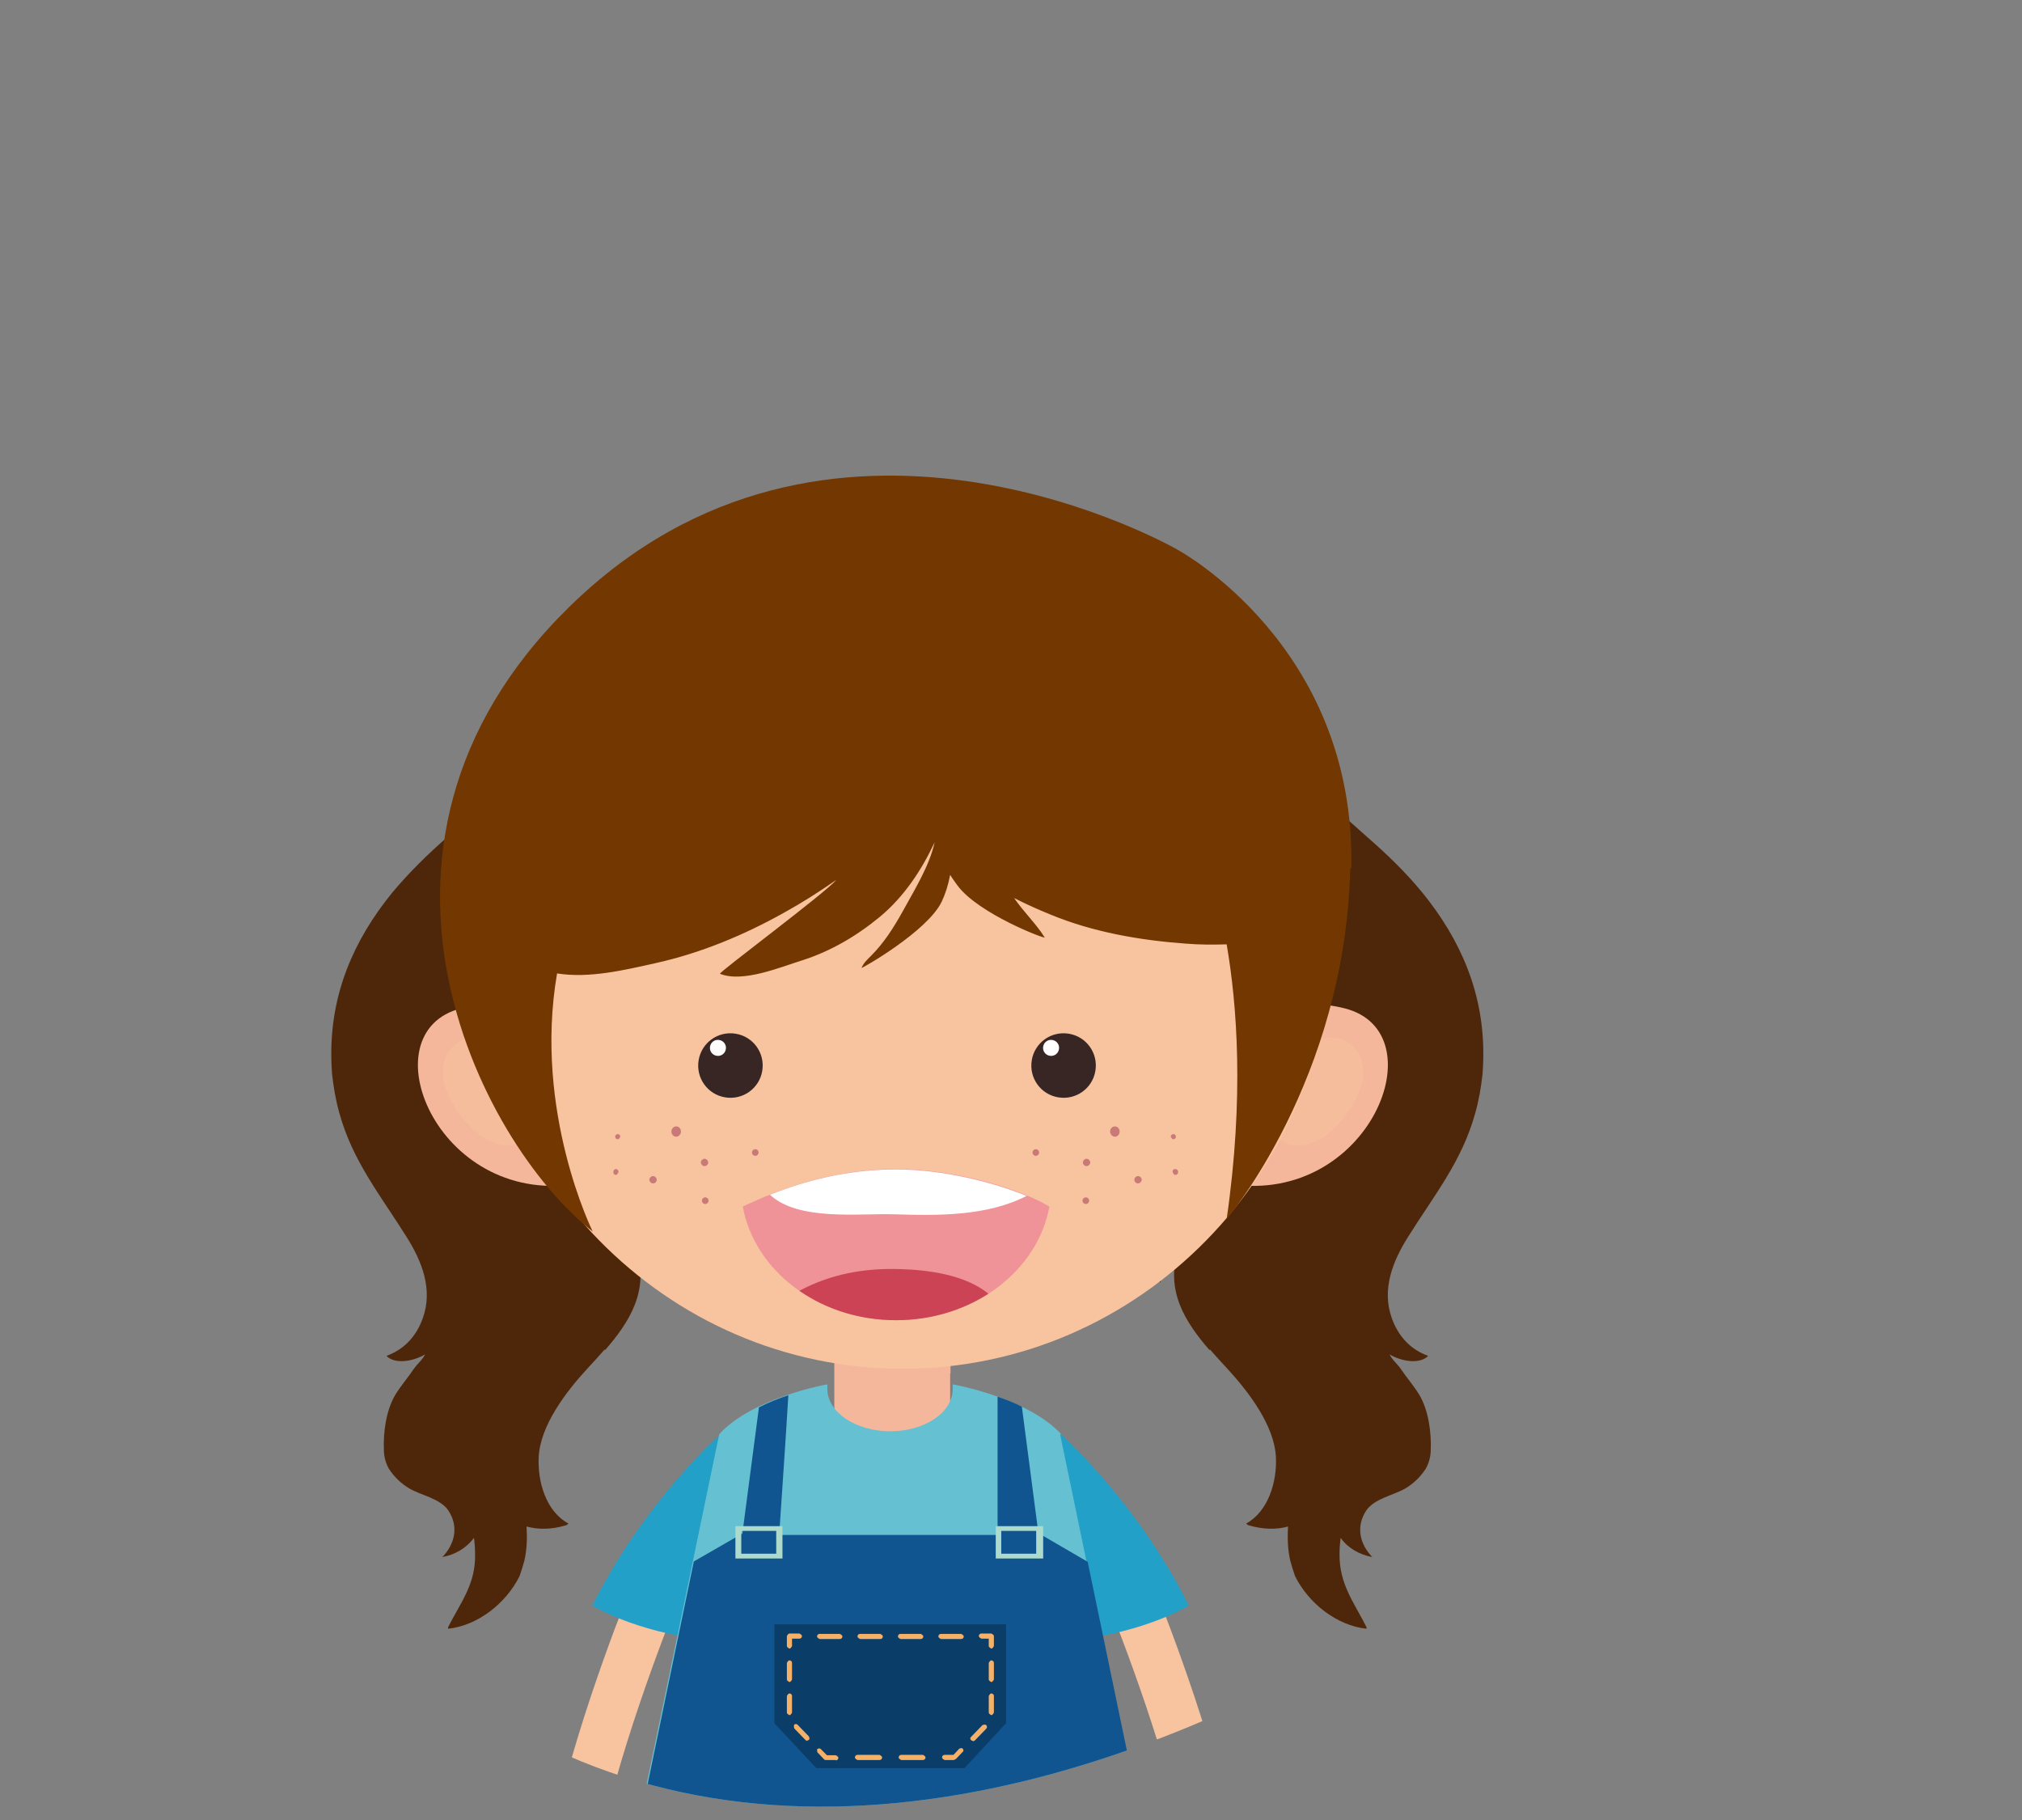 <?xml version="1.0" encoding="UTF-8"?>
<svg xmlns="http://www.w3.org/2000/svg" xmlns:xlink="http://www.w3.org/1999/xlink" viewBox="0 0 54.99 49.5">
  <rect x="0" y="0" width="54.99" height="49.5" fill="#808080" stroke="none"/>
  <defs>
    <style>
      .cls-1 {
        fill: none;
      }

      .cls-2 {
        fill: #cb4354;
      }

      .cls-3 {
        fill: #ef9399;
      }

      .cls-4 {
        fill: #c97977;
      }

      .cls-4, .cls-5, .cls-6 {
        mix-blend-mode: multiply;
      }

      .cls-7 {
        fill: #22a0c7;
      }

      .cls-8 {
        isolation: isolate;
      }

      .cls-9 {
        fill: #65c1d1;
      }

      .cls-10 {
        fill: #105490;
      }

      .cls-11 {
        fill: #addaca;
      }

      .cls-12 {
        fill: #fff;
      }

      .cls-5 {
        opacity: .5;
      }

      .cls-5, .cls-13 {
        fill: #f8c49f;
      }

      .cls-14, .cls-6 {
        fill: #f5b79b;
      }

      .cls-15 {
        fill: #382625;
      }

      .cls-16 {
        fill: #4e270a;
      }

      .cls-17 {
        fill: #733801;
      }

      .cls-18 {
        fill: #f6b169;
      }

      .cls-19 {
        fill: #0b3d69;
      }

      .cls-20 {
        clip-path: url(#clippath);
      }
    </style>
    <clipPath id="clippath">
      <path class="cls-1" d="M29.83.34c16.13,1.58,30.28,12.36,23.37,27.43-6.91,15.08-34.01,32.12-45.81,12.56C-4.52,20.61-5.26-3.11,29.83.34Z"/>
    </clipPath>
  </defs>
  <g class="cls-8">
    <g id="Layer_2" data-name="Layer 2">
      <g id="Layer_1-2" data-name="Layer 1">
        <g class="cls-20">
          <g>
            <g>
              <path class="cls-16" d="M16.45,36.72c.67-.77,1.21-1.62.86-2.73-.05-.17-.13-.45-.29-.55.01,0,.02.02.04.02,0,0,0,0,0,0,.5.33.73.86.73,1.42.91-1.38.46-3.13-.52-4.42-.33-.43-.66-.84-.96-1.26-.56-.59-1.11-1.19-1.5-1.94-.2-.38-.33-.81-.39-1.25.07-.87.44-1.75.89-2.48.1-.16.24-.36.37-.58.02-.07.03-.13.04-.2.14-1.01-.71-1.75-1.7-1.35-.72.29-1.27.85-1.84,1.35-.54.47-1.05.97-1.51,1.52-1.06,1.3-1.68,2.76-1.66,4.46,0,.16.01.31.02.47.04.36.1.72.2,1.07.36,1.31,1.13,2.25,1.83,3.37.41.65.72,1.42.44,2.2-.18.51-.52.86-.99,1.03.22.23.71.16,1.05-.04-.08.16-.2.24-.31.4-.16.24-.35.45-.5.7-.25.42-.33,1.02-.31,1.5,0,.18.05.35.13.5.14.22.33.41.57.55.31.18.83.27,1.05.59.3.45.17.93-.16,1.27.34-.06.65-.24.86-.52.02.15.03.29.03.44.02.81-.39,1.31-.73,1.98,0,.01-.01.03,0,.05.81-.09,1.57-.69,1.94-1.43.05-.14.09-.28.13-.42.07-.3.08-.62.06-.93.33.09.69.08,1.06-.03.02,0,.05-.02.08-.05-.61-.33-.84-1.13-.81-1.8.04-.87.75-1.79,1.32-2.41.16-.17.32-.35.48-.53Z"/>
              <path class="cls-16" d="M32.9,36.72c-.67-.77-1.21-1.62-.86-2.73.05-.17.13-.45.29-.55-.01,0-.02.02-.04.02,0,0,0,0,0,0-.5.33-.73.86-.73,1.42-.91-1.38-.46-3.13.52-4.42.33-.43.66-.84.96-1.26.57-.59,1.11-1.19,1.5-1.94.2-.38.33-.81.39-1.25-.07-.87-.44-1.75-.89-2.48-.1-.16-.23-.36-.37-.58-.02-.07-.03-.13-.04-.2-.14-1.01.71-1.75,1.7-1.35.72.29,1.27.85,1.84,1.35.54.47,1.06.97,1.51,1.52,1.06,1.3,1.68,2.76,1.66,4.46,0,.16-.01.31-.02.47-.04.36-.1.72-.2,1.07-.36,1.31-1.13,2.25-1.83,3.37-.41.65-.72,1.42-.44,2.2.18.51.52.86.99,1.03-.22.23-.71.16-1.05-.04.08.16.2.24.31.4.16.24.35.45.5.7.25.42.33,1.02.31,1.5,0,.18-.05.35-.13.5-.14.22-.33.41-.57.55-.31.18-.83.27-1.05.59-.3.45-.17.93.16,1.27-.34-.06-.66-.24-.86-.52-.02.15-.03.29-.03.44-.01.81.39,1.31.73,1.98,0,.01.01.03,0,.05-.81-.09-1.57-.69-1.94-1.43-.05-.14-.09-.28-.13-.42-.07-.3-.08-.62-.06-.93-.32.09-.68.08-1.06-.03-.02,0-.05-.02-.08-.05.6-.33.84-1.13.81-1.8-.04-.87-.75-1.79-1.32-2.41-.16-.17-.32-.35-.48-.53Z"/>
              <g>
                <g>
                  <path class="cls-14" d="M25.84,35.46h-3.15v4.08c.43.16.95.27,1.59.26.62,0,1.13-.1,1.56-.25v-4.09Z"/>
                  <path class="cls-6" d="M25.85,37.34v-1.88h-3.15v1.89c.98.34,2.48.27,3.15,0Z"/>
                  <g>
                    <path class="cls-13" d="M18.12,42.55c-.34-.14-.72.02-.86.36-.07.17-1.48,3.58-2.15,6.59h1.35c.68-2.84,2-6.05,2.02-6.09.14-.34-.02-.72-.36-.86Z"/>
                    <path class="cls-13" d="M30.43,42.55c.34-.14.72.02.86.36.07.17,1.48,3.58,2.15,6.59h-1.36c-.68-2.84-2-6.05-2.02-6.09-.14-.34.02-.72.36-.86Z"/>
                    <g>
                      <path class="cls-7" d="M19.85,38.93l-.27.08s-2.07,1.84-3.47,4.65c0,0,1.13.71,3.08.93l.66-5.66Z"/>
                      <path class="cls-7" d="M28.59,38.93l.27.08s2.07,1.84,3.47,4.65c0,0-1.13.71-3.08.93l-.66-5.66Z"/>
                      <path class="cls-9" d="M28.86,39c-.91-.99-2.92-1.35-2.92-1.35h-.03s0,.08,0,.12c0,.64-.76,1.15-1.7,1.15s-1.71-.52-1.71-1.15c0-.04,0-.08,0-.12h-.03s-2.01.36-2.91,1.35l-2.18,10.5h13.63l-2.18-10.5Z"/>
                    </g>
                  </g>
                </g>
                <g>
                  <g>
                    <path class="cls-14" d="M15.44,29.16s-.34-2.38-2.9-1.74c-2.56.65-.67,5.35,3.11,4.78l-.2-3.04Z"/>
                    <path class="cls-5" d="M14.35,29.32c-.41-.78-1.4-1.48-2.02-.87-.71.7.07,1.92.71,2.4,1.04.77,2.09-.04,1.31-1.53Z"/>
                  </g>
                  <g>
                    <path class="cls-14" d="M33.67,29.16s.34-2.38,2.9-1.74c2.56.65.67,5.35-3.11,4.78l.2-3.04Z"/>
                    <path class="cls-5" d="M34.77,29.32c.41-.78,1.4-1.48,2.02-.87.71.7-.07,1.92-.71,2.4-1.04.77-2.09-.04-1.31-1.53Z"/>
                  </g>
                  <path class="cls-13" d="M36.23,25.29c0,6.59-5.23,11.93-11.68,11.93s-11.68-5.34-11.68-11.93,5.23-11.93,11.68-11.93,11.68,5.34,11.68,11.93Z"/>
                </g>
                <path class="cls-17" d="M36.75,23.61c.13-6.07-4.74-8.67-4.74-8.67,0,0-9.14-5.27-16.22,1.27-7.07,6.54-2.74,14.88.33,17.28,0,0-1.62-3.26-.97-7.02.87.14,1.83-.09,2.68-.28,1.22-.27,2.4-.76,3.49-1.37.49-.27.96-.57,1.42-.89-.29.35-3.21,2.52-3.16,2.55.62.25,1.64-.18,2.22-.36.79-.25,1.5-.67,2.13-1.19.65-.54,1.13-1.26,1.49-2.03-.15.67-.57,1.33-.88,1.9-.24.43-.5.84-.85,1.19-.11.11-.2.19-.26.33-.01.03,1.79-.99,2.18-1.8.1-.21.18-.46.23-.73.06.1.13.19.2.29.57.77,2.41,1.47,2.37,1.41-.23-.37-.57-.69-.83-1.07.33.17.67.32.99.45,1.16.48,2.44.7,3.68.79.35.03.72.03,1.11.02.28,1.62.48,4.15,0,7.47,0,0,3.23-3.79,3.36-9.54Z"/>
              </g>
              <path class="cls-10" d="M29.58,42.47l-1.34-.78-.45-3.44c-.22-.11-.45-.2-.66-.27v3.76h-5.94s.2-2.92.25-3.8c-.26.09-.53.19-.8.33l-.45,3.43-1.32.76-1.46,7.04h13.63l-1.46-7.03Z"/>
              <path class="cls-11" d="M20,41.5v.88h1.28v-.88h-1.28ZM21.11,42.25h-.95v-.62h.95v.62Z"/>
              <path class="cls-11" d="M27.08,41.5v.88h1.29v-.88h-1.29ZM28.18,42.25h-.95v-.62h.95v.62Z"/>
              <polygon class="cls-19" points="24.48 44.17 23.95 44.17 21.06 44.17 21.06 46.86 22.2 48.08 23.83 48.08 24.6 48.08 26.23 48.08 27.36 46.86 27.36 44.17 24.48 44.17"/>
              <g>
                <path class="cls-18" d="M21.47,44.83s-.07-.03-.07-.07v-.27s.03-.07.07-.07h.27s.07.03.07.07-.03.07-.07.07h-.2v.2s-.03.07-.07.07Z"/>
                <path class="cls-18" d="M21.96,47.34s-.03,0-.05-.02l-.31-.32s-.02-.07,0-.1c.03-.03.07-.02.09,0l.31.32s.03.07,0,.09c-.01.01-.03.02-.05.02ZM21.47,46.64s-.07-.03-.07-.07v-.45s.03-.07.07-.07.07.03.07.07v.45s-.03.07-.07.07ZM21.47,45.74s-.07-.03-.07-.07v-.45s.03-.07.07-.07.07.03.07.07v.45s-.03.07-.07.07Z"/>
                <path class="cls-18" d="M22.73,47.86h-.27s-.04,0-.05-.02l-.18-.19s-.02-.07,0-.09c.03-.02.07-.02.09,0l.17.17h.24s.07.03.07.07-.03.07-.07.07Z"/>
                <path class="cls-18" d="M25.1,47.86h-.59s-.07-.03-.07-.07.03-.07.07-.07h.59s.07.03.07.07-.03.07-.07.07ZM23.92,47.86h-.6s-.07-.03-.07-.07.03-.07.07-.07h.6s.07.03.07.07-.03.07-.07.07Z"/>
                <path class="cls-18" d="M25.96,47.86h-.27s-.07-.03-.07-.07.03-.07.07-.07h.24l.16-.17s.07-.03.09,0c.03.03.03.07,0,.09l-.18.19s-.03.02-.05.02Z"/>
                <path class="cls-18" d="M26.46,47.34s-.03,0-.05-.02c-.03-.03-.03-.07,0-.09l.31-.32s.07-.03.1,0c.03.03.03.07,0,.1l-.31.32s-.03.02-.05.02ZM26.96,46.64s-.07-.03-.07-.07v-.45s.03-.07.07-.07.07.03.07.07v.45s-.03.07-.07.07ZM26.96,45.74s-.07-.03-.07-.07v-.45s.03-.07.07-.07.07.03.07.07v.45s-.03.07-.07.07Z"/>
                <path class="cls-18" d="M26.96,44.83s-.07-.03-.07-.07v-.2h-.2s-.07-.03-.07-.07.03-.07.07-.07h.27s.07.03.07.07v.27s-.03.07-.07.07Z"/>
                <path class="cls-18" d="M26.14,44.57h-.55s-.07-.03-.07-.07.03-.07.07-.07h.55s.07.03.07.07-.03.07-.07.07ZM25.04,44.57h-.55s-.07-.03-.07-.07.03-.07.07-.07h.55s.07.03.07.07-.03.07-.07.07ZM23.94,44.57h-.55s-.07-.03-.07-.07.03-.07.07-.07h.55s.07.03.07.07-.03.07-.07.07ZM22.84,44.57h-.55s-.07-.03-.07-.07.03-.07.07-.07h.55s.07.03.07.07-.03.07-.07.07Z"/>
              </g>
            </g>
            <g>
              <g>
                <g>
                  <path class="cls-15" d="M29.79,29.12c-.08.48-.53.8-1.01.72-.48-.08-.8-.53-.72-1.01.08-.48.53-.8,1.01-.72.48.08.8.53.72,1.01Z"/>
                  <path class="cls-12" d="M28.8,28.53c-.02.12-.13.2-.25.18-.12-.02-.2-.13-.18-.25.02-.12.13-.2.25-.18.12.02.2.13.18.25Z"/>
                </g>
                <g>
                  <path class="cls-15" d="M20.73,29.12c-.08.48-.53.8-1.01.72-.48-.08-.8-.53-.72-1.01.08-.48.53-.8,1.01-.72.48.08.8.53.72,1.01Z"/>
                  <path class="cls-12" d="M19.74,28.53c-.02.12-.13.2-.25.18-.12-.02-.2-.13-.18-.25.02-.12.13-.2.25-.18.12.02.2.13.18.25Z"/>
                </g>
              </g>
              <path class="cls-3" d="M20.2,32.81c.32,1.75,2.06,3.09,4.17,3.09s3.85-1.34,4.17-3.09c-.72-.44-2.49-1.02-4.17-1.02s-3.1.51-4.17,1.02Z"/>
              <g>
                <g>
                  <path class="cls-4" d="M18.52,30.77c0,.07-.06.14-.13.14s-.13-.06-.13-.14.06-.14.13-.14.13.06.13.14Z"/>
                  <path class="cls-4" d="M16.82,31.87s-.03.08-.07.08-.07-.03-.07-.08.03-.08.07-.08.07.03.07.08Z"/>
                  <path class="cls-4" d="M17.86,32.08c0,.06-.05.1-.1.1s-.1-.05-.1-.1.05-.1.1-.1.1.05.1.1Z"/>
                  <path class="cls-4" d="M19.26,31.61c0,.06-.05.1-.1.1s-.1-.05-.1-.1.05-.1.1-.1.1.05.1.1Z"/>
                  <path class="cls-4" d="M19.27,32.65c0,.05-.04.09-.09.09s-.09-.04-.09-.09.04-.09.09-.09.09.04.09.09Z"/>
                  <path class="cls-4" d="M20.63,31.34c0,.05-.04.09-.09.09s-.09-.04-.09-.09.04-.09.09-.09.09.04.09.09Z"/>
                  <path class="cls-4" d="M16.87,30.91s-.03.07-.07.07-.07-.03-.07-.07.03-.07.07-.07.07.03.07.07Z"/>
                </g>
                <g>
                  <path class="cls-4" d="M30.19,30.77c0,.07.06.14.13.14s.13-.06.13-.14-.06-.14-.13-.14-.13.06-.13.14Z"/>
                  <path class="cls-4" d="M31.89,31.87s.03.08.07.08.08-.03.08-.08-.03-.08-.08-.08-.07.03-.07.08Z"/>
                  <path class="cls-4" d="M30.85,32.08c0,.06.05.1.1.1s.1-.05.1-.1-.05-.1-.1-.1-.1.05-.1.1Z"/>
                  <path class="cls-4" d="M29.45,31.61c0,.06.05.1.1.1s.1-.05.1-.1-.05-.1-.1-.1-.1.05-.1.1Z"/>
                  <path class="cls-4" d="M29.44,32.65c0,.05.04.09.09.09s.09-.04.09-.09-.04-.09-.09-.09-.09.04-.09.09Z"/>
                  <path class="cls-4" d="M28.08,31.34c0,.05.04.09.09.09s.09-.04.09-.09-.04-.09-.09-.09-.09.04-.09.09Z"/>
                  <path class="cls-4" d="M31.84,30.91s.03.07.07.07.07-.03.07-.07-.03-.07-.07-.07-.07.03-.07.07Z"/>
                </g>
              </g>
              <g>
                <path class="cls-12" d="M24.33,33.02c1.19.04,2.52.05,3.59-.5-.88-.36-2.25-.72-3.56-.72s-2.47.31-3.42.69c.78.72,2.42.5,3.38.53Z"/>
                <path class="cls-2" d="M24.46,34.51c-.97-.03-1.88.14-2.72.59.72.5,1.63.8,2.63.8.94,0,1.81-.27,2.51-.72-.63-.52-1.65-.65-2.42-.67Z"/>
              </g>
            </g>
          </g>
        </g>
      </g>
    </g>
  </g>
</svg>